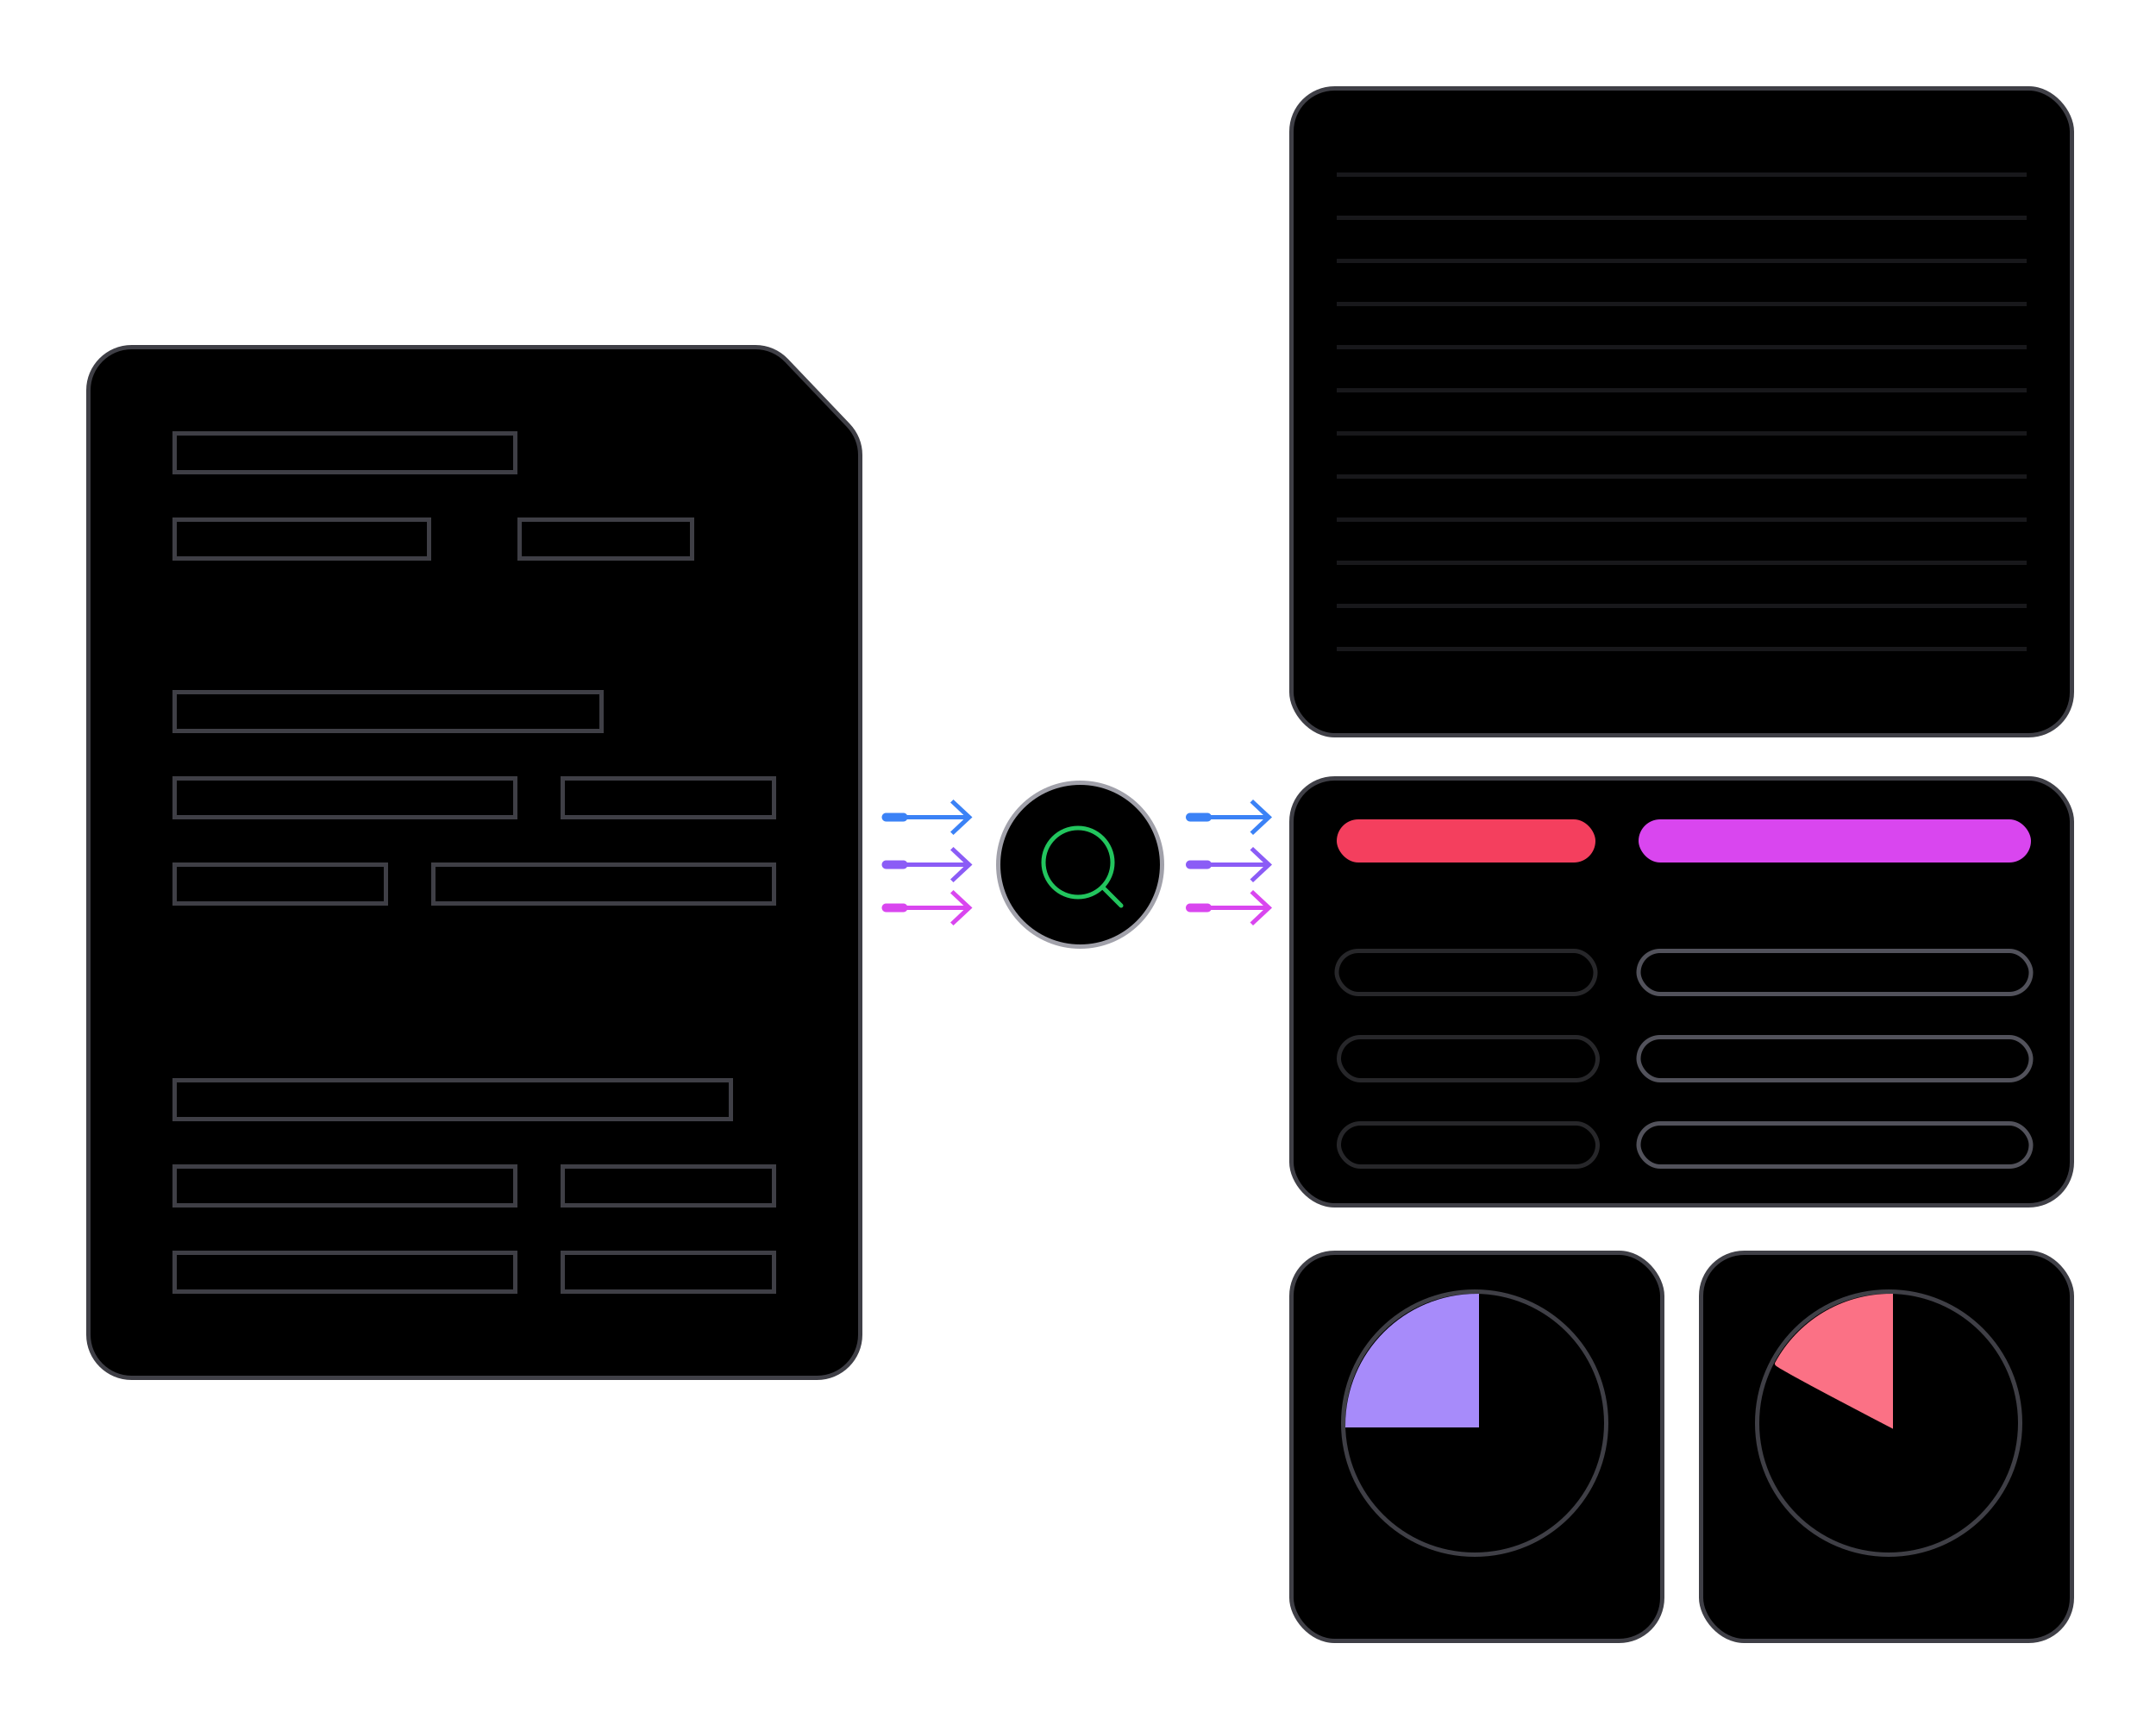 <?xml version="1.0" encoding="UTF-8"?>
<svg id="a" data-name="Layer_2" xmlns="http://www.w3.org/2000/svg" width="500" height="400" viewBox="0 0 500 400">
  <defs>
    <style>
      .b {
        fill: #fb7185;
        stroke: #fb7185;
      }

      .b, .c, .d, .e, .f, .g, .h, .i, .j, .k, .l, .m {
        stroke-miterlimit: 10;
      }

      .c {
        stroke: #f43f5e;
      }

      .c, .d, .e, .h, .i, .j, .k, .n, .m {
        fill: none;
      }

      .d {
        stroke: #52525b;
      }

      .e {
        stroke: #3b82f6;
      }

      .o {
        fill: #3b82f6;
      }

      .f {
        fill: #a78bfa;
        stroke: #a78bfa;
      }

      .g, .i {
        stroke: #3f3f46;
      }

      .h {
        stroke: #8b5cf6;
      }

      .j {
        stroke: #d946ef;
      }

      .k {
        stroke: #18181b;
      }

      .n {
        stroke: #22c55e;
        stroke-linecap: round;
        stroke-linejoin: round;
      }

      .p {
        fill: #d946ef;
      }

      .q {
        fill: #f43f5e;
      }

      .l {
        stroke: #a1a1aa;
      }

      .m {
        stroke: #27272a;
      }

      .r {
        fill: #8b5cf6;
      }
    </style>
  </defs>
  <path class="g" d="M30.5,319.5h159c5.5,0,10-4.5,10-10V105.5c0-2.6-1-5-2.8-6.9l-14.3-15c-1.9-2-4.5-3.1-7.2-3.1H30.5c-5.5,0-10,4.5-10,10v219c0,5.5,4.5,10,10,10Z"/>
  <g id='texts'>
    <rect class="i" x="40.5" y="100.5" width="79" height="9"/>
    <rect class="i" x="40.5" y="120.5" width="59" height="9"/>
    <rect class="i" x="120.5" y="120.5" width="40" height="9"/>
    <rect class="i" x="40.5" y="160.5" width="99" height="9"/>
    <rect class="i" x="130.5" y="180.5" width="49" height="9"/>
    <rect class="i" x="40.5" y="180.5" width="79" height="9"/>
    <rect class="i" x="40.5" y="200.5" width="49" height="9"/>
    <rect class="i" x="100.5" y="200.5" width="79" height="9"/>
    <rect class="i" x="130.5" y="270.5" width="49" height="9"/>
    <rect class="i" x="40.5" y="250.5" width="129" height="9"/>
    <rect class="i" x="40.5" y="270.5" width="79" height="9"/>
    <rect class="i" x="130.5" y="290.5" width="49" height="9"/>
    <rect class="i" x="40.5" y="290.5" width="79" height="9"/>
  </g>
  <g>
    <rect class="g" x="299.5" y="20.5" width="181" height="150" rx="10" ry="10"/>
    <line class="k" x1="310" y1="40.5" x2="470" y2="40.5"/>
    <line class="k" x1="310" y1="50.5" x2="470" y2="50.5"/>
    <line class="k" x1="310" y1="60.5" x2="470" y2="60.5"/>
    <line class="k" x1="310" y1="70.5" x2="470" y2="70.5"/>
    <line class="k" x1="310" y1="80.5" x2="470" y2="80.5"/>
    <line class="k" x1="310" y1="90.5" x2="470" y2="90.5"/>
    <line class="k" x1="310" y1="100.5" x2="470" y2="100.5"/>
    <line class="k" x1="310" y1="110.5" x2="470" y2="110.5"/>
    <line class="k" x1="310" y1="120.5" x2="470" y2="120.5"/>
    <line class="k" x1="310" y1="130.5" x2="470" y2="130.5"/>
    <line class="k" x1="310" y1="140.5" x2="470" y2="140.5"/>
    <line class="k" x1="310" y1="150.5" x2="470" y2="150.5"/>
    <line class="i" x1="310" y1="170.5" x2="470" y2="170.5"/>
    <polyline class="e" >

            <animate attributeName="points" dur="2s" id="moving-blobs" keyTimes="0;.33;.66;1" repeatCount="indefinite"
              values="
              310.5 150.5 330.5 130.5 350.5 140.5 370.5 133.5 390.5 105.5 410.5 95.5 430.5 54.7 450.5 45.5 470 45.5;
              310.5 150.5 330.5 136.5 350.5 140.5 370.5 103.5 390.5 105.5 410.5 95.5 430.5 55.7 450.5 42.5 470 45.5;
              310.5 150.5 330.5 136.5 350.5 142.5 370.5 113.5 390.5 115.5 410.5 95.5 430.5 65.7 450.5 42.5 470 45.5;
              310.5 150.5 330.5 130.5 350.5 140.5 370.5 133.5 390.5 105.5 410.5 95.5 430.5 54.7 450.5 45.5 470 45.5"
               />







    </polyline>
    <polyline class="c" >
        <animate attributeName="points" dur="5s" id="moving-blobs" keyTimes="0;.33;.66;1" repeatCount="indefinite"
              values="
              310.5 140.5 330.5 120.5 350.5 130.5 370.5 103.5 390.5 69.5 410.5 71.5 430.5 64.7 450.5 65.5 470 56;
              310.5 140.5 330.5 120.5 350.5 110.5 370.5 102.5 390.5 79.5 410.5 71.5 430.5 64.7 450.5 61.5 470 56;
              310.5 140.5 330.5 124.5 350.5 120.5 370.5 113.5 390.5 95.5 410.5 71.5 430.5 64.7 450.5 63.5 470 56;
              310.5 140.5 330.5 120.5 350.5 130.5 370.5 103.5 390.5 65.5 410.5 71.5 430.5 64.7 450.5 65.5 470 56"
               />

      </polyline>
  </g>
  <g>
    <rect class="g" x="299.5" y="180.5" width="181" height="99" rx="10" ry="10"/>
    <g>
      <rect class="q" x="310" y="190" width="60" height="10" rx="5" ry="5"/>
      <rect class="m" x="310" y="220.5" width="60" height="10" rx="5" ry="5"/>
      <rect class="m" x="310.5" y="260.5" width="60" height="10" rx="5" ry="5"/>
      <rect class="d" x="380" y="240.5" width="91" height="10" rx="5" ry="5"/>
      <rect class="d" x="380" y="220.5" width="91" height="10" rx="5" ry="5"/>
      <rect class="p" x="380" y="190" width="91" height="10" rx="5" ry="5"/>
      <rect class="d" x="380" y="260.5" width="91" height="10" rx="5" ry="5"/>
      <rect class="m" x="310.5" y="240.5" width="60" height="10" rx="5" ry="5"/>
    </g>
  </g>
  <g>
    <rect class="g" x="299.5" y="290.5" width="86" height="90" rx="10" ry="10"/>
    <circle class="g" cx="342" cy="330" r="30.5"/>
    <path class="f" d="M312.5,330.5c0-16.6,13.4-30,30-30v30h-30Z">
          <animateTransform
      attributeName="transform"
      begin="0s"
      dur="4s"
      type="rotate"
      values="0 342 330;40 342 330;0 342 330;"
      repeatCount="indefinite" />

      </path>
  </g>
  <g>
  <rect class="g" x="394.5" y="290.5" width="86" height="90" rx="10" ry="10"/>
  <circle class="g" cx="438" cy="330" r="30.5"/>
  <path class="b" d="M412.1,316.2c5.1-9.4,15-15.7,26.4-15.7v30s-27-14-26.4-14.3Z">
              <animateTransform
      attributeName="transform"
      begin="0s"
      dur="10s"
      type="rotate"
      values="0 438 330;-50 438 330;0 438 330;"
      repeatCount="indefinite" />
</path>
  </g>
  <circle class="l" cx="250.5" cy="200.5" r="19"/>
  <g>
    <circle class="n" cx="250" cy="200" r="8"/>
    <path class="n" d="M260,210l-4.3-4.3"/>
  </g>
  <g>
    <line class="h" x1="205.5" y1="200.5" x2="224.4" y2="200.5"/>
    <line class="h" x1="205.5" y1="200.5" x2="224.4" y2="200.5"
      fill="none"  stroke-dasharray="4 16" stroke-width="2" stroke-linecap="round"
      >
      <animate attributeName="stroke-dashoffset" dur="1s" id="moving-blobs" keyTimes="0;1" repeatCount="indefinite" values="30;10"></animate>
    </line>
    <polygon class="r" points="221.1 204.6 220.4 203.9 224 200.5 220.4 197.1 221.1 196.4 225.5 200.5 221.1 204.6"/>
  </g>
  <g>
    <line class="h" x1="276" y1="200.5" x2="293.9" y2="200.5"/>
    <line class="h" x1="276" y1="200.5" x2="293.9" y2="200.5"
          fill="none"  stroke-dasharray="4 16" stroke-width="2" stroke-linecap="round"
      >
      <animate attributeName="stroke-dashoffset" dur="1s" id="moving-blobs" keyTimes="0;1" repeatCount="indefinite" values="30;10"></animate>
    </line>

    <polygon class="r" points="290.6 204.6 289.9 203.9 293.5 200.5 289.9 197.1 290.6 196.4 295 200.5 290.6 204.6"/>
  </g>
  <g>
    <line class="e" x1="205.5" y1="189.5" x2="224.4" y2="189.5"/>
    <line class="e" x1="205.5" y1="189.5" x2="224.4" y2="189.5"
          fill="none"  stroke-dasharray="4 16" stroke-width="2" stroke-linecap="round"
      >
      <animate attributeName="stroke-dashoffset" dur="1s" id="moving-blobs" keyTimes="0;1" repeatCount="indefinite" values="25;5"></animate>
    </line>

    <polygon class="o" points="221.1 193.6 220.4 192.9 224 189.5 220.4 186.1 221.1 185.4 225.5 189.5 221.1 193.6"/>
  </g>
  <g>
    <line class="e" x1="276" y1="189.5" x2="293.9" y2="189.5"/>
    <line class="e" x1="276" y1="189.5" x2="293.9" y2="189.5"
    fill="none"  stroke-dasharray="4 16" stroke-width="2" stroke-linecap="round"
      >
      <animate attributeName="stroke-dashoffset" dur="1s" id="moving-blobs" keyTimes="0;1" repeatCount="indefinite" values="25;5"></animate>
    </line>

    <polygon class="o" points="290.6 193.6 289.9 192.9 293.5 189.5 289.9 186.1 290.6 185.4 295 189.5 290.6 193.6"/>
  </g>
  <g>
    <line class="j" x1="205.5" y1="210.5" x2="224.4" y2="210.5"/>
    <line class="j" x1="205.5" y1="210.5" x2="224.4" y2="210.5"
          fill="none"  stroke-dasharray="4 16" stroke-width="2" stroke-linecap="round"
      >
      <animate attributeName="stroke-dashoffset" dur="1s" id="moving-blobs" keyTimes="0;1" repeatCount="indefinite" values="20;0"></animate>
    </line>

    <polygon class="p" points="221.1 214.6 220.4 213.9 224 210.5 220.4 207.1 221.1 206.4 225.5 210.5 221.1 214.6"/>
  </g>
  <g>
    <line class="j" x1="276" y1="210.5" x2="293.9" y2="210.5"/>
    <line class="j" x1="276" y1="210.5" x2="293.9" y2="210.5"
          fill="none"  stroke-dasharray="4 16" stroke-width="2" stroke-linecap="round"
      >
      <animate attributeName="stroke-dashoffset" dur="1s" id="moving-blobs" keyTimes="0;1" repeatCount="indefinite" values="20;0"></animate>
    </line>

    <polygon class="p" points="290.6 214.6 289.9 213.9 293.5 210.5 289.9 207.1 290.6 206.4 295 210.5 290.6 214.6"/>
  </g>
</svg>